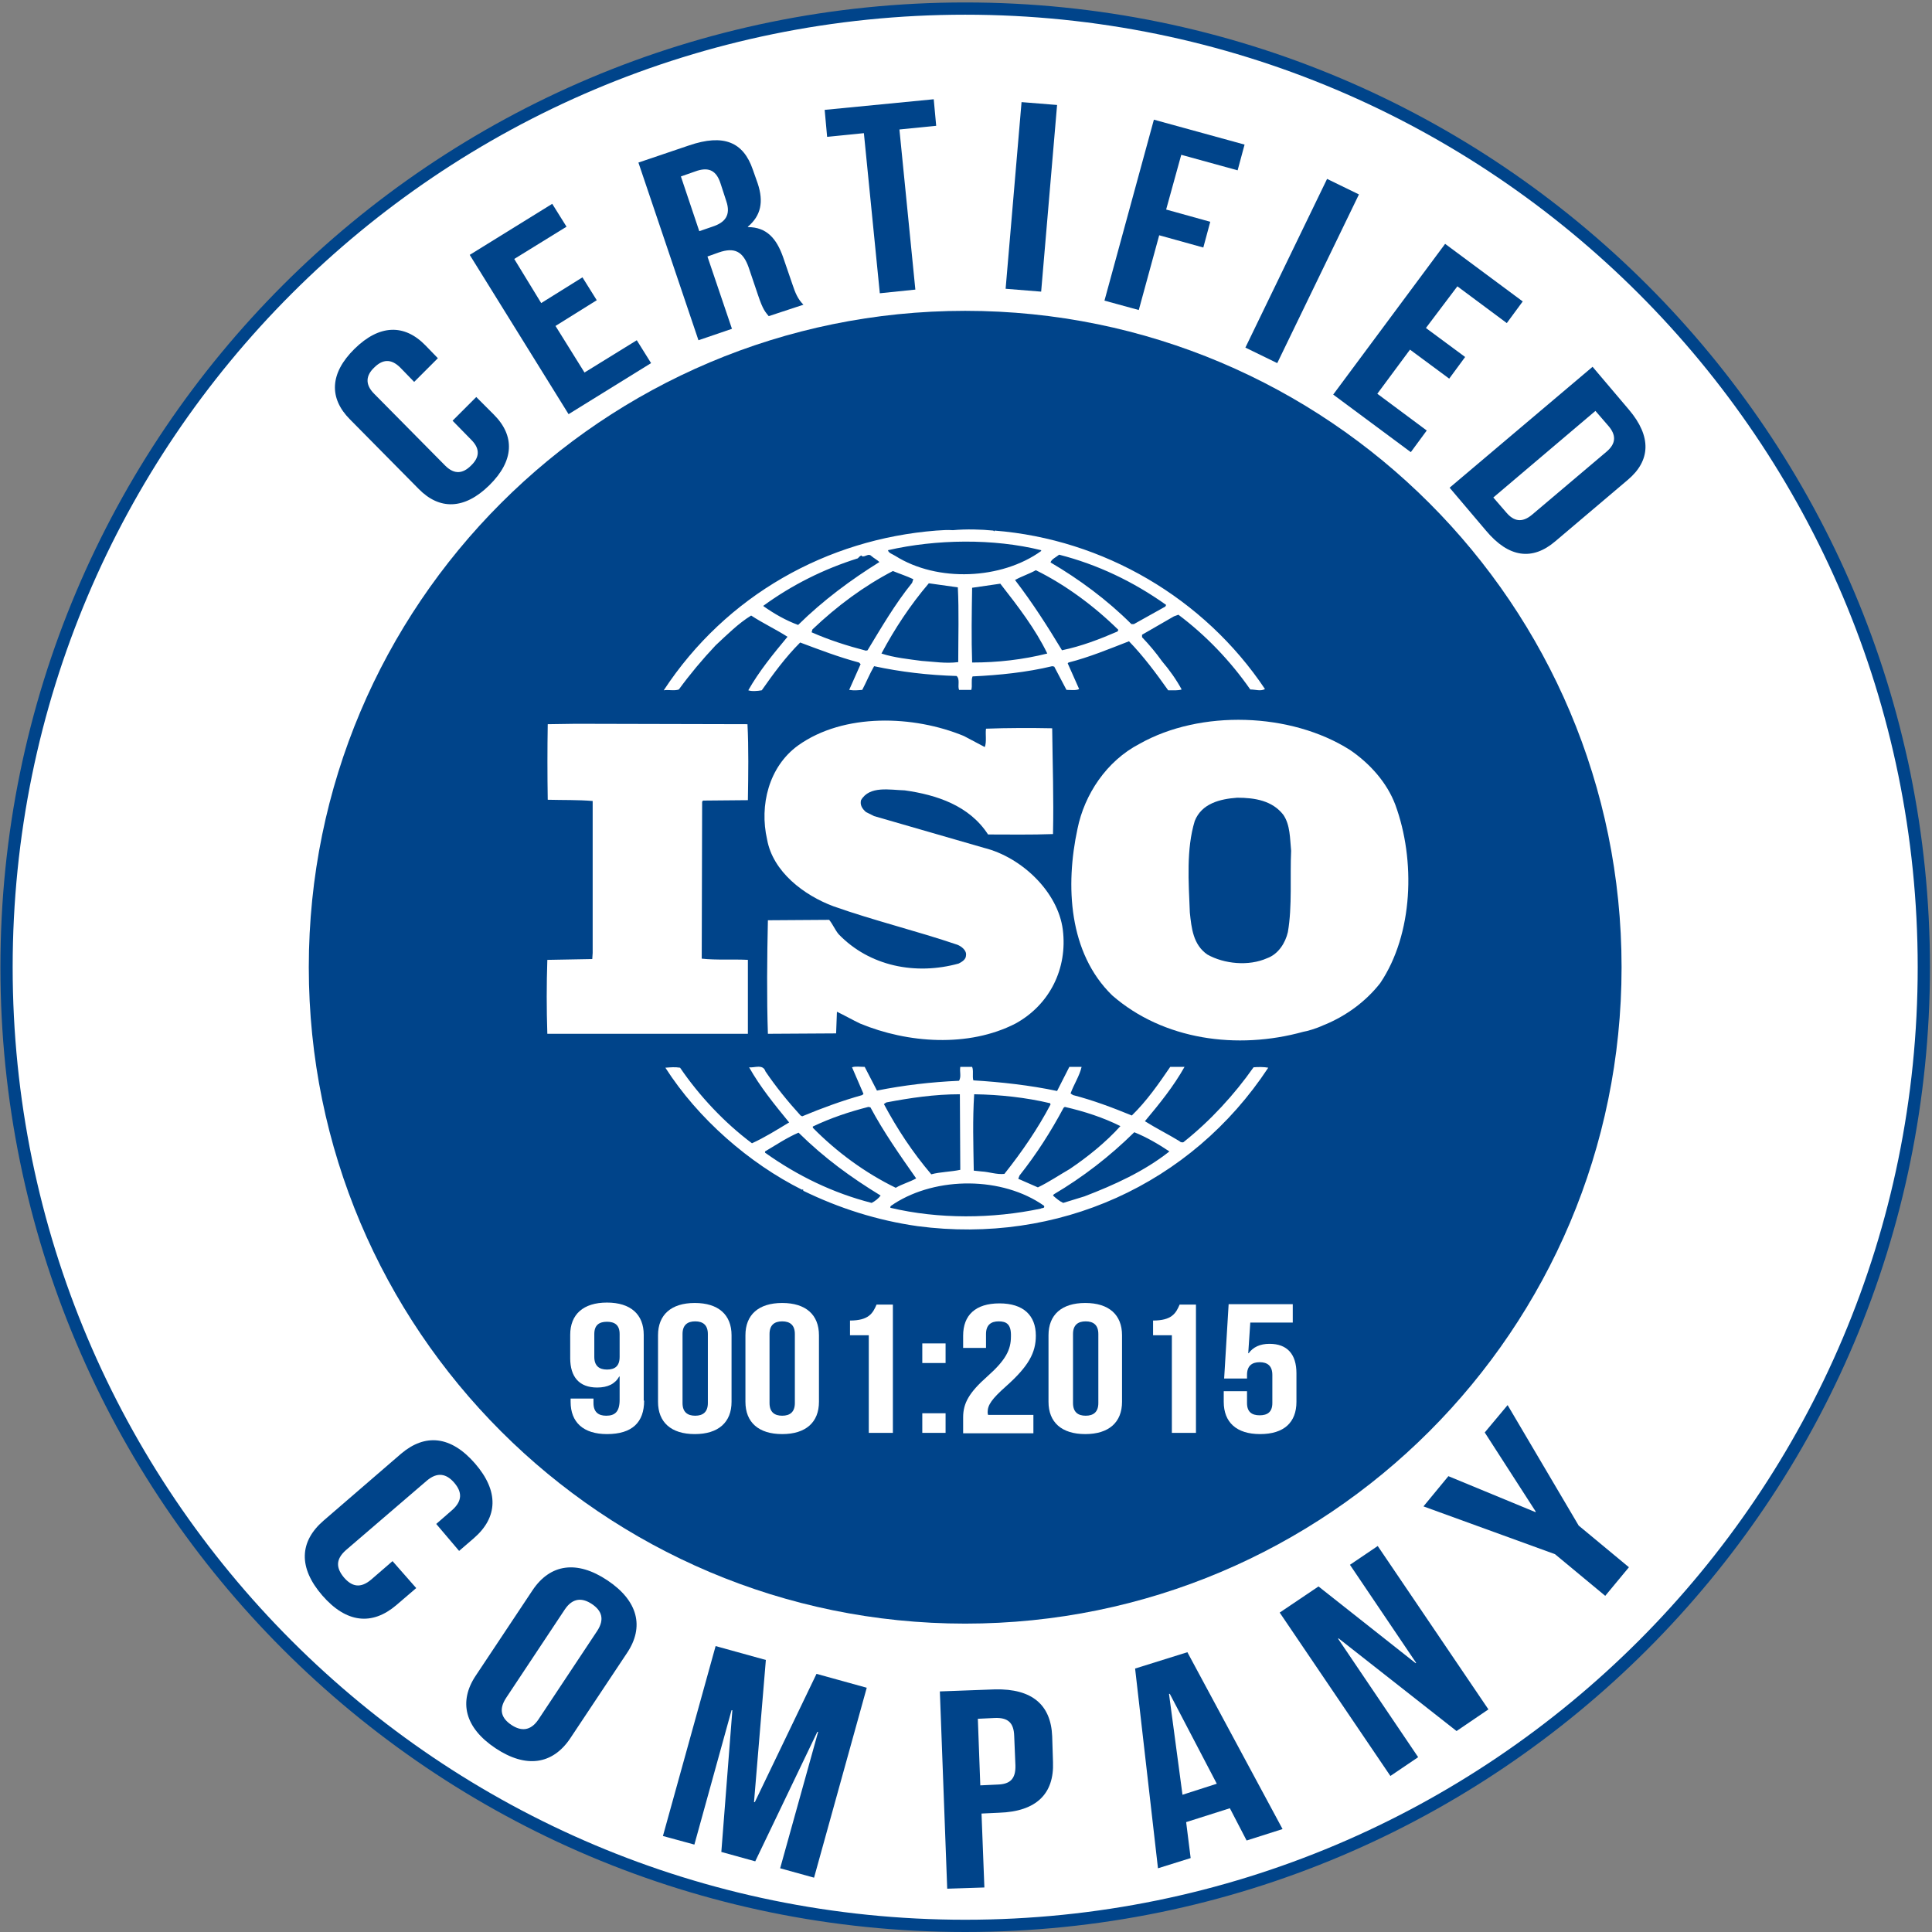 <svg xmlns:xlink="http://www.w3.org/1999/xlink" xmlns="http://www.w3.org/2000/svg" width="473" height="473" viewBox="0 0 473 473" fill="none"><rect x="0" y="0" width="473" height="473" fill="#808080" stroke="none"/><path d="M236.3 471.5C365.921 471.5 471 366.421 471 236.8C471 107.179 365.921 2.1 236.3 2.1C106.679 2.1 1.6 107.179 1.6 236.8C1.6 366.421 106.679 471.5 236.3 471.5Z" fill="white" stroke="#00448A" stroke-width="3" stroke-miterlimit="10"></path><path d="M236.3 397.5C325.052 397.5 397 325.552 397 236.8C397 148.048 325.052 76.1 236.3 76.1C147.548 76.1 75.6 148.048 75.6 236.8C75.6 325.552 147.548 397.5 236.3 397.5Z" fill="#00448A"></path><path d="M341.6 197C339.6 191.7 335.5 187 330.5 183.6C316 174.4 293.9 173.7 279 182.1C270.9 186.3 265.5 194.5 263.8 202.9C260.8 216.8 261.6 233.3 272.3 243.7C284.8 254.6 302.9 257.1 319.1 252.6C319.9 252.5 322.3 251.8 324 251L324.5 250.8C329.5 248.7 334.3 245.3 337.9 240.7C346 228.7 346.6 210.6 341.6 197ZM315.3 228.2C314.7 230.8 313 233.6 310.2 234.6C305.7 236.6 299.7 236 295.6 233.7C292.1 231.3 291.7 227.2 291.3 223.4C291 215.9 290.4 207.9 292.5 201C294.2 196.7 298.7 195.6 302.9 195.3C307.2 195.3 311.5 196 314.2 199.5C315.9 202 315.8 205.3 316.1 208.3C315.8 214.5 316.4 221.9 315.3 228.2Z" fill="white"></path><path d="M183.2 235C179.5 234.8 175.4 235.1 171.8 234.7L171.9 196.3L172.1 196L183.1 195.9C183.2 189.7 183.3 183 183 177.3L141 177.2L134.1 177.3C134 183.1 134 189.9 134.1 195.8C137.9 195.9 141.5 195.8 145.1 196.1V233.3L145 234.8L134 235C133.8 241.1 133.8 247 134 253.1H183.1V235H183.2Z" fill="white"></path><path d="M306.9 261.3C302.2 268 296.3 274.4 289.9 279.5C289.7 279.8 289 279.7 288.8 279.4C286 277.7 283 276.2 280.3 274.5C283.9 270.2 287.3 266 290 261.2H286.5C283.7 265.3 280.8 269.5 277.1 273.1C272.2 271.1 267.7 269.4 262.7 268.1L262.1 267.7C262.9 265.5 264.3 263.4 264.8 261.2H261.8L258.8 267.1C252.2 265.7 245 264.9 238.3 264.5C238 263.5 238.4 262.1 238 261.2H235.1C234.9 262.5 235.4 263.5 234.8 264.6C227.9 264.9 221.2 265.7 214.7 267L211.7 261.2C210.6 261.2 209.4 261 208.6 261.3L211.4 267.8L211.1 268.1C206.1 269.5 201.2 271.3 196.4 273.3L196 273.1C192.9 269.7 189.9 266 187.4 262.3C186.8 260.4 184.6 261.5 183.4 261.3C186.1 266.1 189.6 270.4 193.2 274.8C190.2 276.6 187.2 278.5 184.1 279.9C177.4 274.9 171.2 268.3 166.5 261.4C165.2 261.2 164.3 261.3 162.9 261.4C170.9 273.9 183.4 284.8 196.4 291.3C196.4 291.3 196.4 291.2 196.5 291.2C196.6 291.2 196.8 291.4 196.6 291.5C205.4 295.8 214.8 298.8 224.7 300.2C258.9 304.7 291.6 290.1 310.5 261.4C309.5 261.2 308 261.2 306.9 261.3ZM260.4 271.2L260.7 271C265.5 272.1 270.1 273.6 274.3 275.7C270.7 279.7 266.2 283.3 261.9 286.2C259.3 287.7 256.8 289.4 254.1 290.7L249.3 288.6L249.6 287.8C253.8 282.5 257.3 277 260.4 271.2ZM238.5 267.9C244.9 268 251.2 268.7 257.1 270.1L257.2 270.4C254.1 276.3 250.2 282 245.9 287.4C244 287.6 242.2 286.9 240.3 286.8L238.4 286.6C238.3 280 238.1 274.3 238.5 267.9ZM217 269.9C222.8 268.8 228.8 267.9 235 267.9L235.1 286.4C232.8 286.9 230.2 286.9 228 287.5C223.4 282.1 219.6 276.3 216.4 270.3L217 269.9ZM199 275.8C203.4 273.7 207.9 272.2 212.6 271L213.1 271.1C216.3 277.1 220.3 282.8 224.3 288.5C222.7 289.4 220.8 289.9 219.3 290.8C211.9 287.2 204.9 282.1 199 276.1V275.8ZM213.4 294.5C204 292.1 195.3 287.9 187.3 282.2V281.9C190 280.3 192.7 278.5 195.5 277.3C201.9 283.6 208.4 288.3 215.6 292.7C215.1 293.4 214.2 294.1 213.4 294.5ZM254.8 295.9C243 298.4 229.8 298.5 218 295.7C217.8 295.2 218.6 295 218.9 294.7C229.3 288 245.4 288 255.6 295.2C255.9 295.9 255 295.7 254.8 295.9ZM265.5 292.9L260.3 294.5C259.4 294.1 258.6 293.4 257.8 292.7L258 292.4C265.1 288.2 271.6 283.2 277.7 277.2C280.7 278.4 283.6 280.1 286.3 281.9C280.1 286.8 272.8 290.1 265.5 292.9Z" fill="white"></path><path d="M166.2 168.8C168.9 165.1 171.9 161.5 175.2 158C178.1 155.3 180.8 152.6 183.9 150.7C186.8 152.6 190 154.1 192.8 155.9C189.3 160.1 185.8 164.4 183.2 169C184 169.3 185.4 169.2 186.5 169C189.3 165 192.3 160.9 195.9 157.3C200.7 159.1 205.4 160.9 210.3 162.2L210.7 162.6L207.9 168.9C209.1 169.1 209.9 169 211.1 168.9C212.1 167 212.9 165 214 163.1C220.5 164.5 227.3 165.3 234.2 165.5C235.1 166.3 234.4 167.9 234.8 168.9H237.8C238.1 167.8 237.7 166.6 238.1 165.6C244.6 165.3 251.4 164.6 257.6 163.1L258.1 163.2L261.1 168.9C262.1 168.9 263.4 169.1 264.2 168.7L261.4 162.4L261.6 162.2C266.7 160.9 271.5 158.9 276.4 157C279.9 160.6 283.1 164.9 286 169C287.2 169 288.4 169.1 289.3 168.8C288 166.4 286.3 164 284.5 161.9C283 159.8 281.5 158 279.6 156V155.4L287.4 150.9L288.5 150.5C295.3 155.6 301.3 161.9 306.1 168.8C307.4 168.8 308.6 169.3 309.7 168.7C294.8 146.4 270.1 132 243.5 129.9L243.4 130.1L243.2 129.9C240.2 129.6 236.5 129.5 233.3 129.8C232.1 129.7 230.6 129.8 229.2 129.9C202.5 132 177.8 145.7 162.5 169C163.7 168.8 165.1 169.2 166.2 168.8ZM212.4 159.2L212 159.3C207.4 158.1 203 156.7 198.7 154.8L198.9 154.1C205 148.3 211.5 143.5 218.6 139.8C220.3 140.5 221.9 141 223.6 141.8L223.3 142.7C219.1 147.9 215.8 153.6 212.4 159.2ZM234.6 162.1C231.5 162.5 228.7 162 225.6 161.8C222.6 161.4 218.8 161 215.8 160C219 154 222.8 148.2 227.4 142.8L234.5 143.8C234.8 149.5 234.6 156.1 234.6 162.1ZM238 162.2C237.8 156.4 237.9 149.9 238 143.9C240.2 143.6 242.7 143.2 244.9 142.9C249.2 148.4 253.5 154 256.4 160C250.4 161.5 244.3 162.2 238 162.2ZM273.6 154.6C269.2 156.5 264.8 158.2 260 159.2C256.5 153.4 252.8 147.6 248.5 142C250.1 141.1 252 140.5 253.6 139.6C260.9 143.2 267.9 148.4 273.8 154.2L273.6 154.6ZM259.3 135.8C268.7 138.2 277.5 142.4 285.5 148.1L285.3 148.5L277.6 152.8H277C271.1 146.9 264.2 141.8 257.2 137.7C257.4 136.9 258.6 136.4 259.3 135.8ZM254.9 134.7V134.9C245.2 141.9 229.5 142.6 219.2 136.1C218.6 135.7 217.5 135.4 217.4 134.7C229.2 132 243.2 131.8 254.9 134.7ZM186.9 148.3C193.9 143.2 201.7 139.3 210 136.7C210.3 136.4 210.6 136 211 136V136.2C211.9 136.4 212.6 135.4 213.3 136.1C214 136.7 214.8 137.1 215.3 137.6C208.4 141.9 201.6 146.9 195.4 153C192.4 151.9 189.6 150.3 186.9 148.4V148.3Z" fill="white"></path><path d="M234.7 235.9C224.2 238.8 212.9 236.6 205.3 228.7C204.4 227.6 203.9 226.3 203 225.2L188 225.3C187.8 234.2 187.7 244.3 188 253.1L204.7 253L204.9 247.7C206.8 248.6 208.7 249.7 210.6 250.6C222.2 255.4 237.1 256.5 248.6 250.6C257 246 261.4 237.1 260.2 227.6C259 218.3 250.1 209.9 241 207.6L214 199.8L212 198.8C211.1 198 210.5 197.1 210.8 195.9C212.9 192.3 217.8 193.4 221.5 193.5C229.3 194.6 237.3 197.2 241.9 204.3C246.8 204.3 252.5 204.4 257.8 204.2C258 195.2 257.7 187.4 257.6 178.3C252.6 178.2 246.5 178.2 241.4 178.4C241.2 179.7 241.6 181.6 241.1 182.9L236 180.2C223.7 175.1 206.6 174.5 195.4 182.5C188.2 187.7 185.9 197.2 187.8 205.5C189.2 213.4 196.8 219.2 204.1 221.9C214 225.4 224.4 227.9 234.4 231.3C235.4 231.7 236.7 232.7 236.5 233.9C236.5 234.9 235.5 235.5 234.7 235.9Z" fill="white"></path><path d="M157.7 342.9C157.7 348.2 154.8 351.1 148.6 351.1C142.8 351.1 139.7 348.2 139.7 343.2V342.4H145.3V343.5C145.3 345.7 146.5 346.6 148.4 346.6C150.5 346.6 151.7 345.7 151.7 342.7V337H151.6C150.6 338.8 148.8 339.7 146.2 339.7C141.8 339.7 139.6 337.1 139.6 332.5V326.8C139.6 321.8 142.8 318.9 148.6 318.9C154.4 318.9 157.6 321.8 157.6 326.8V342.9H157.7ZM151.7 332.2V326.6C151.7 324.4 150.5 323.6 148.6 323.6C146.7 323.6 145.5 324.4 145.5 326.6V332.2C145.5 334.4 146.7 335.3 148.6 335.3C150.5 335.3 151.7 334.5 151.7 332.2Z" fill="white"></path><path d="M161.1 326.9C161.1 321.9 164.3 319 170.1 319C175.9 319 179.1 321.9 179.1 326.9V343.2C179.1 348.2 175.9 351.1 170.1 351.1C164.3 351.1 161.1 348.2 161.1 343.2V326.9ZM167.1 343.5C167.1 345.7 168.3 346.6 170.2 346.6C172.1 346.6 173.3 345.7 173.3 343.5V326.6C173.3 324.4 172.1 323.5 170.2 323.5C168.3 323.5 167.1 324.4 167.1 326.6V343.5Z" fill="white"></path><path d="M182.5 326.9C182.5 321.9 185.7 319 191.5 319C197.3 319 200.5 321.9 200.5 326.9V343.2C200.5 348.2 197.3 351.1 191.5 351.1C185.7 351.1 182.5 348.2 182.5 343.2V326.9ZM188.4 343.5C188.4 345.7 189.6 346.6 191.5 346.6C193.4 346.6 194.6 345.7 194.6 343.5V326.6C194.6 324.4 193.4 323.5 191.5 323.5C189.6 323.5 188.4 324.4 188.4 326.6V343.5Z" fill="white"></path><path d="M208.1 323.3C212.7 323.3 213.7 321.5 214.6 319.4H218.6V350.8H212.7V326.9H208.1V323.3Z" fill="white"></path><path d="M231.5 328.9V333.7H225.8V328.9H231.5ZM231.5 346V350.8H225.8V346H231.5Z" fill="white"></path><path d="M244.5 323.5C242.6 323.5 241.4 324.4 241.4 326.6V330H235.8V327C235.8 322 238.8 319.1 244.7 319.1C250.5 319.1 253.6 322 253.6 327C253.6 331.2 251.8 334.5 246.3 339.4C242.8 342.5 241.8 344 241.8 345.7C241.8 345.9 241.8 346.1 241.9 346.4H253V350.9H235.8V347C235.8 343.5 237.3 340.9 241.7 337C246.2 333 247.5 330.5 247.5 327.2C247.6 324.2 246.4 323.5 244.5 323.5Z" fill="white"></path><path d="M256.7 326.9C256.7 321.9 259.9 319 265.7 319C271.5 319 274.7 321.9 274.7 326.9V343.2C274.7 348.2 271.5 351.1 265.7 351.1C259.9 351.1 256.7 348.2 256.7 343.2V326.9ZM262.7 343.5C262.7 345.7 263.9 346.6 265.8 346.6C267.7 346.6 268.9 345.7 268.9 343.5V326.6C268.9 324.4 267.7 323.5 265.8 323.5C263.9 323.5 262.7 324.4 262.7 326.6V343.5Z" fill="white"></path><path d="M282.3 323.3C286.9 323.3 287.9 321.5 288.8 319.4H292.8V350.8H286.9V326.9H282.3V323.3Z" fill="white"></path><path d="M305.3 340.6V343.5C305.3 345.7 306.5 346.5 308.4 346.5C310.3 346.5 311.5 345.7 311.5 343.5V336.6C311.5 334.4 310.3 333.5 308.4 333.5C306.5 333.5 305.3 334.4 305.3 336.6V337.5H299.7L300.8 319.3H316.5V323.8H306.1L305.6 331.3H305.7C306.8 329.8 308.5 329 310.8 329C315.2 329 317.4 331.6 317.4 336.2V343.2C317.4 348.2 314.4 351.1 308.5 351.1C302.7 351.1 299.6 348.2 299.6 343.2V340.6H305.3Z" fill="white"></path><path d="M116.6 97.2L120.9 101.5C126.1 106.7 125.9 112.8 119.8 118.8C113.7 124.8 107.6 124.9 102.5 119.7L85.7 102.7C80.5 97.5 80.7 91.4 86.8 85.4C92.9 79.4 99 79.3 104.1 84.5L107.2 87.7L101.4 93.5L98 90C95.7 87.7 93.6 88 91.6 90C89.6 91.9 89.3 94.1 91.6 96.4L109 114C111.3 116.3 113.4 115.9 115.3 114C117.3 112.1 117.7 110 115.4 107.7L110.8 103L116.6 97.2Z" fill="#00448A"></path><path d="M132.5 74.2L142.6 67.9L146.1 73.5L136 79.8L143.1 91.2L155.9 83.3L159.4 88.9L139.2 101.4L115 62.4L135.2 49.9L138.7 55.5L125.9 63.4L132.5 74.2Z" fill="#00448A"></path><path d="M188.2 77.4C187.4 76.4 186.8 75.9 185.6 72.3L183.3 65.5C181.9 61.5 179.8 60.5 176 61.8L173.2 62.8L179.2 80.5L171 83.3L156.3 39.8L168.7 35.6C177.2 32.7 182 34.8 184.3 41.5L185.5 44.9C187 49.4 186.3 52.8 183.1 55.5V55.6C187.7 55.6 190.1 58.4 191.7 62.9L194 69.6C194.7 71.7 195.3 73.2 196.7 74.6L188.2 77.4ZM166.7 43.2L171.2 56.6L174.4 55.5C177.5 54.5 179 52.7 177.8 49.2L176.4 44.9C175.4 41.8 173.6 40.9 170.7 41.8L166.7 43.2Z" fill="#00448A"></path><path d="M201.9 26.9L228.6 24.3L229.2 30.8L220.2 31.7L224.1 70.9L215.4 71.8L211.5 32.6L202.5 33.5L201.9 26.9Z" fill="#00448A"></path><path d="M250.1 25L258.8 25.7L254.9 71.4L246.2 70.7L250.1 25Z" fill="#00448A"></path><path d="M285.5 51.3L296.3 54.3L294.6 60.6L283.8 57.6L278.8 75.9L270.4 73.6L282.5 29.3L304.7 35.4L303 41.7L289.2 37.9L285.5 51.3Z" fill="#00448A"></path><path d="M324.9 43.8L332.7 47.6L312.7 88.9L304.9 85.1L324.9 43.8Z" fill="#00448A"></path><path d="M349.1 80.3L358.7 87.4L354.8 92.7L345.2 85.6L337.2 96.4L349.3 105.4L345.4 110.7L326.4 96.6L353.8 59.7L372.8 73.8L368.9 79.1L356.8 70.1L349.1 80.3Z" fill="#00448A"></path><path d="M389.9 89.8L398.8 100.3C404.4 106.9 404.1 112.8 398.5 117.5L380.8 132.5C375.2 137.3 369.4 136.6 363.8 129.9L354.9 119.4L389.9 89.8ZM390.6 100.6L365.6 121.8L368.8 125.5C370.6 127.6 372.6 128.1 375.1 126L393.3 110.6C395.8 108.5 395.6 106.4 393.8 104.3L390.6 100.6Z" fill="#00448A"></path><path d="M101.9 388.8L97 393C91.1 398 84.8 397.4 78.9 390.6C73 383.8 73.3 377.4 79.2 372.3L98.2 355.9C104.1 350.9 110.4 351.5 116.3 358.3C122.2 365.1 121.9 371.5 116 376.6L112.4 379.7L106.8 373.1L110.7 369.7C113.3 367.4 113.1 365.2 111.2 363C109.3 360.8 107.1 360.3 104.5 362.5L84.7 379.5C82.1 381.8 82.3 383.9 84.2 386.2C86.1 388.4 88.2 389 90.9 386.7L96.1 382.2L101.9 388.8Z" fill="#00448A"></path><path d="M130.4 389.3C134.7 382.9 141.2 381.9 148.7 386.9C156.2 391.9 157.8 398.3 153.5 404.7L139.6 425.6C135.3 432 128.8 433 121.3 428C113.8 423 112.2 416.6 116.5 410.2L130.4 389.3ZM123.9 415.7C122 418.6 122.8 420.7 125.2 422.3C127.6 423.9 129.9 423.8 131.8 421L146.2 399.3C148.1 396.4 147.3 394.3 144.9 392.7C142.5 391.1 140.2 391.2 138.3 394L123.9 415.7Z" fill="#00448A"></path><path d="M184.6 441.2H184.8L199.9 409.8L212.2 413.2L199.3 459.7L191 457.4L200.3 424H200.1L184.9 455.7L176.6 453.4L179.3 418.7H179.1L170 451.6L162.3 449.5L175.2 403L187.5 406.4L184.6 441.2Z" fill="#00448A"></path><path d="M257.6 425.1L257.8 431.4C258.1 439.1 253.8 443.5 244.6 443.8L240.3 444L241 462.1L231.9 462.4L230.1 414.1L243.6 413.6C252.7 413.4 257.3 417.4 257.6 425.1ZM239.4 420.8L240 437.1L244.3 436.9C247.2 436.8 248.7 435.6 248.6 432.2L248.3 425C248.2 421.6 246.6 420.5 243.6 420.6L239.4 420.8Z" fill="#00448A"></path><path d="M314 447.8L305.2 450.6L301.1 442.7L290.4 446.1L291.5 454.9L283.5 457.4L277.9 408.5L290.7 404.5L314 447.8ZM289.5 439.4L297.9 436.7L286.4 414.7H286.2L289.5 439.4Z" fill="#00448A"></path><path d="M327.7 401.1L327.6 401.2L347.2 430.2L340.4 434.8L313.3 394.8L322.8 388.4L346.6 407.2L346.7 407.1L330.5 383.1L337.3 378.5L364.4 418.5L356.6 423.8L327.7 401.1Z" fill="#00448A"></path><path d="M380.7 380.5L348.5 368.8L354.6 361.4L375.9 370.2L376 370.1L363.5 350.7L369.1 344L386.5 373.5L398.8 383.7L393 390.7L380.7 380.5Z" fill="#00448A"></path></svg>
